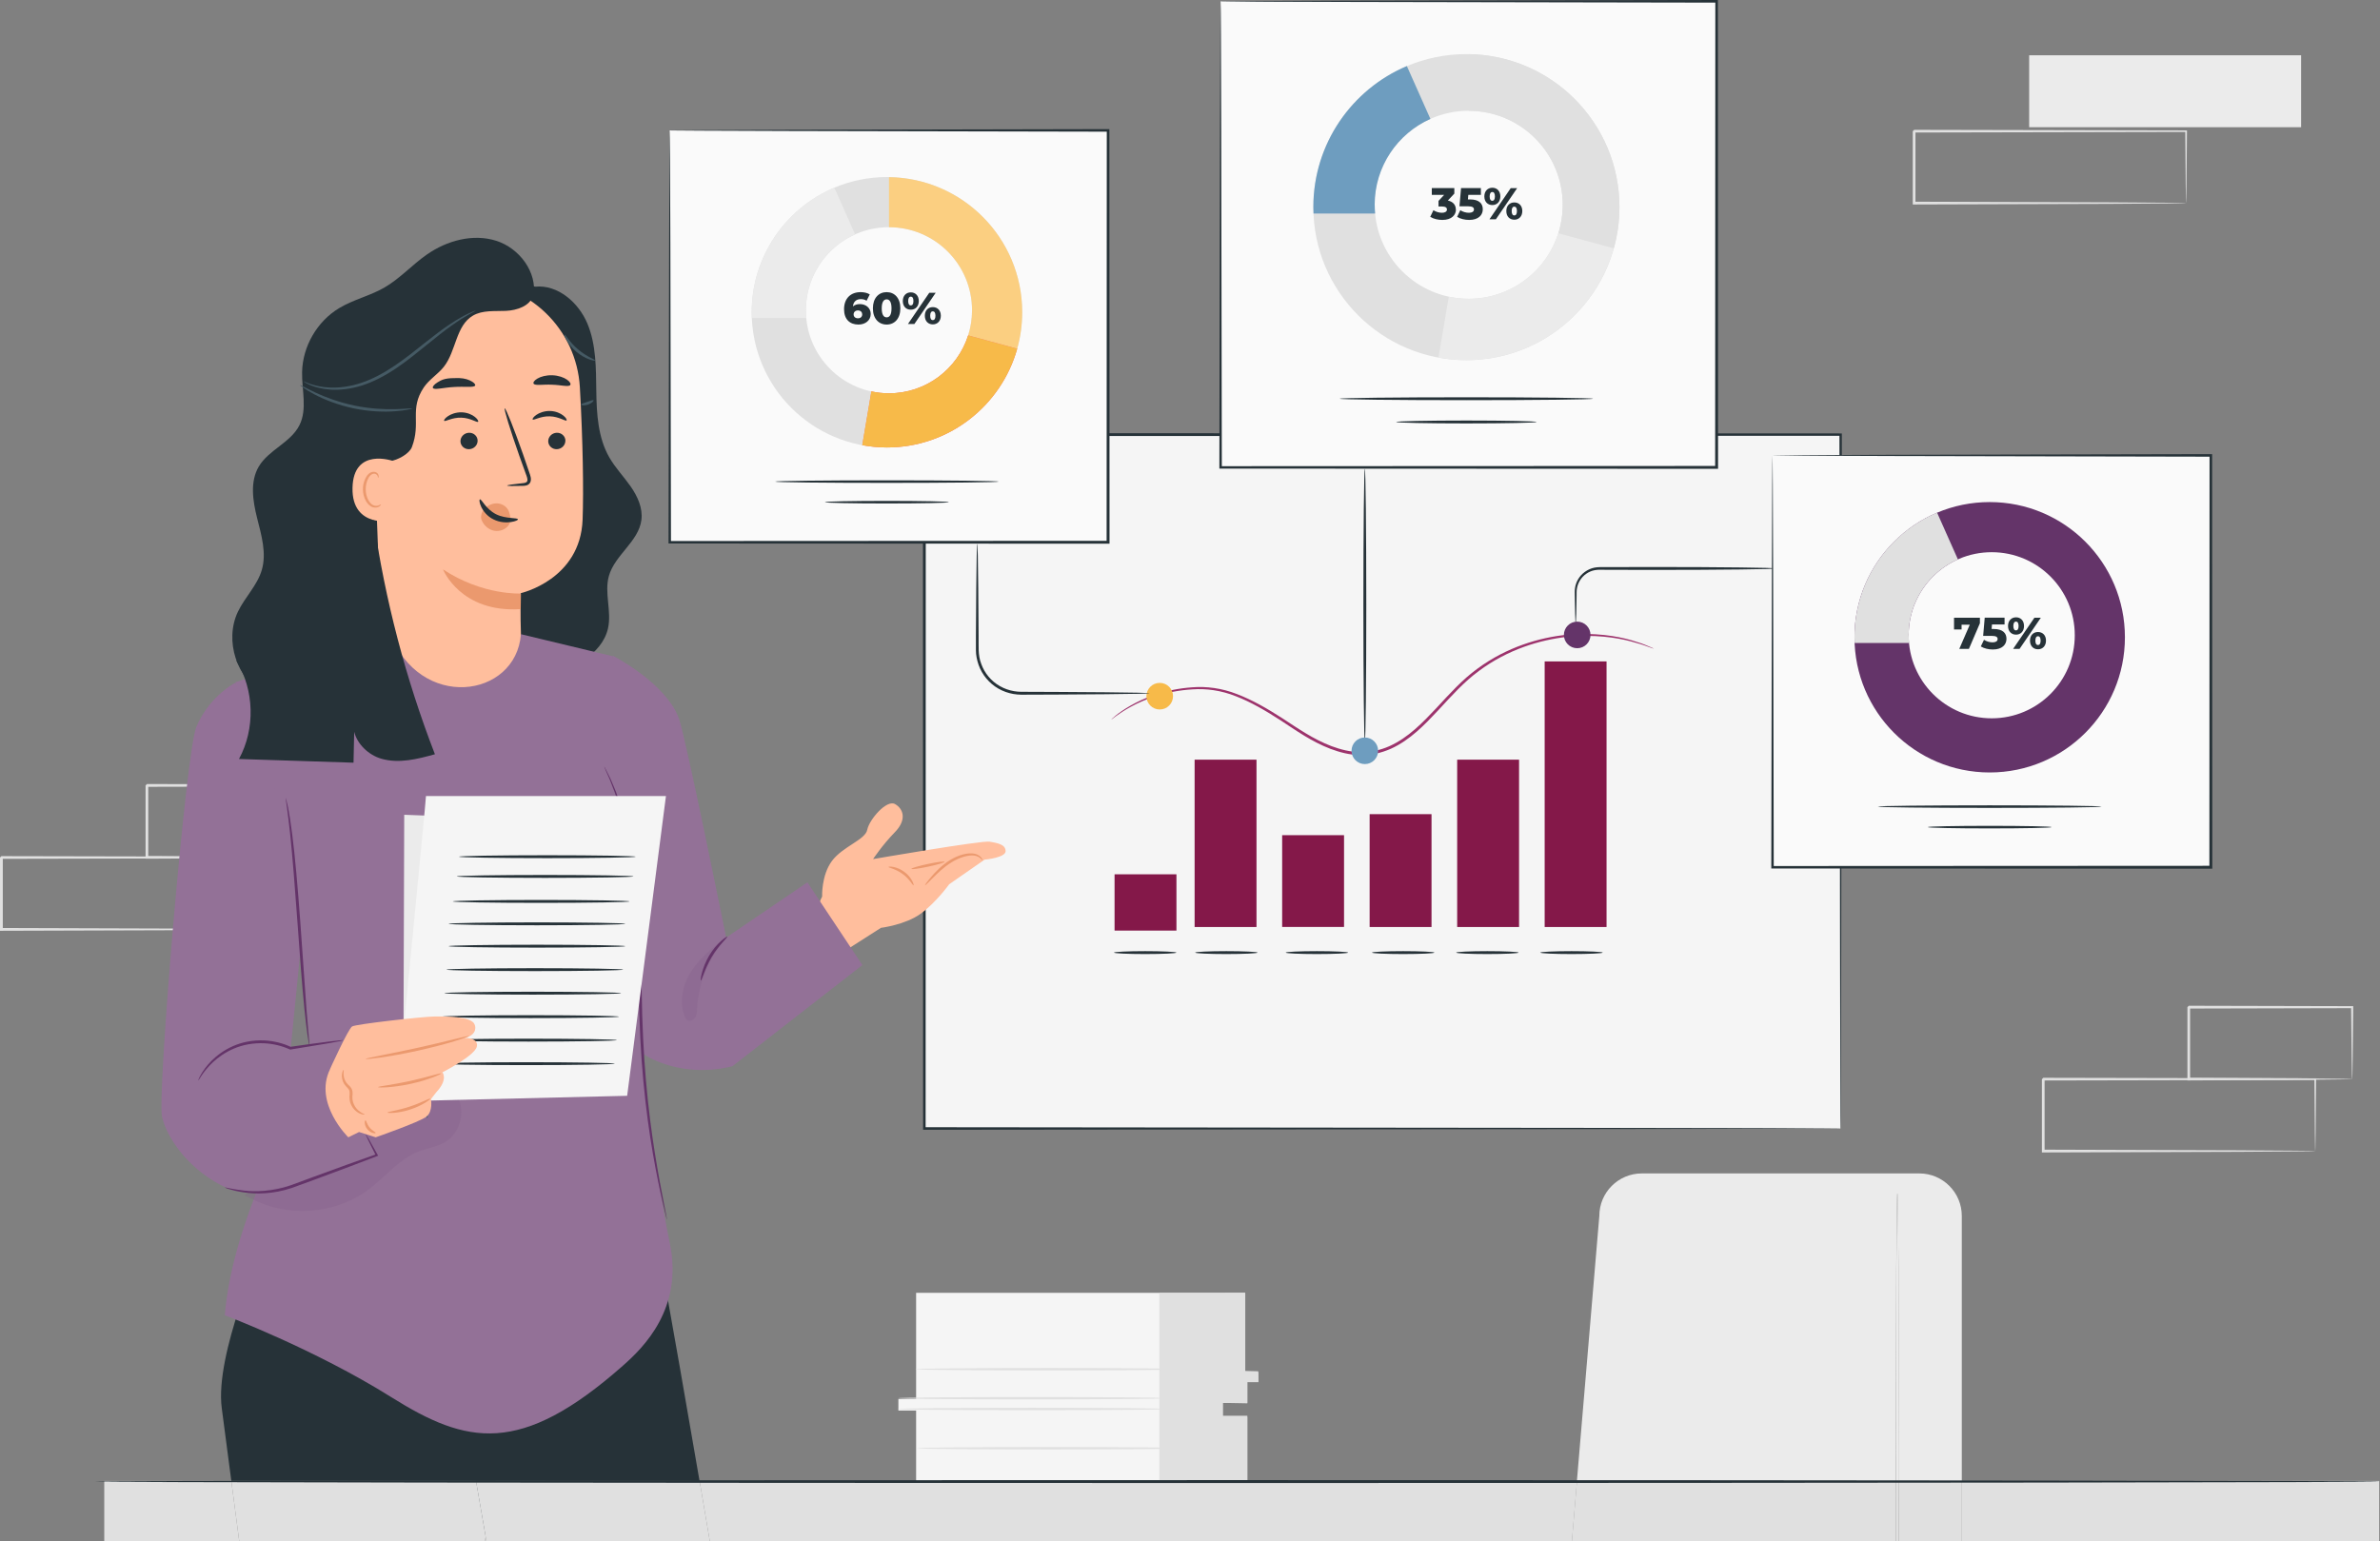<?xml version="1.0" encoding="UTF-8"?>
<svg id="Layer_2" data-name="Layer 2" xmlns="http://www.w3.org/2000/svg" viewBox="0 0 425.75 275.72">
  <rect x="0" y="0" width="425.75" height="275.72" fill="#808080" stroke="none"/>
  <defs>
    <style>
      .cls-1 {
        fill: #937197;
      }

      .cls-1, .cls-2, .cls-3, .cls-4, .cls-5, .cls-6, .cls-7, .cls-8, .cls-9, .cls-10, .cls-11, .cls-12, .cls-13, .cls-14, .cls-15, .cls-16, .cls-17, .cls-18 {
        stroke-width: 0px;
      }

      .cls-2 {
        fill: #fbcf81;
      }

      .cls-3 {
        fill: #263238;
      }

      .cls-4 {
        fill: #455a64;
      }

      .cls-5 {
        fill: #e0e0e0;
      }

      .cls-6 {
        fill: #eb996e;
      }

      .cls-7 {
        fill: #835d88;
      }

      .cls-8 {
        fill: #ffbe9d;
      }

      .cls-9 {
        fill: #f5f5f5;
      }

      .cls-19 {
        opacity: .3;
      }

      .cls-10 {
        fill: #ff725e;
      }

      .cls-11 {
        fill: #6e9dbf;
      }

      .cls-12 {
        fill: #ebebeb;
      }

      .cls-13 {
        fill: #e0e0e0;
      }

      .cls-14 {
        fill: #f7ba49;
      }

      .cls-15 {
        fill: #643469;
      }

      .cls-16 {
        fill: #fafafa;
      }

      .cls-17 {
        fill: #841849;
      }

      .cls-18 {
        fill: #9d336c;
      }
    </style>
  </defs>
  <g id="Background_Complete" data-name="Background Complete">
    <g>
      <path class="cls-9" d="M163.88,231.33v18.98h-3.17v2.06h3.17v12.7h59.24v-11.56h-4.39v-2.52h4.39v-3.78h1.95v-1.72h-2.32v-14.18h-58.88Z"/>
      <polygon class="cls-13" points="207.4 231.38 207.4 264.86 223.13 264.86 223.13 253.3 218.74 253.3 218.74 251 223.13 251.08 223.13 247.3 225.12 247.3 225.08 245.35 222.76 245.29 222.76 231.33 207.4 231.38"/>
      <path class="cls-13" d="M208.52,252.1c0,.12-10.72.21-23.94.21s-23.94-.09-23.94-.21,10.72-.21,23.94-.21,23.94.09,23.94.21Z"/>
      <path class="cls-13" d="M208.52,250.17c0,.12-10.72.21-23.94.21s-23.94-.09-23.94-.21,10.72-.21,23.94-.21,23.94.09,23.94.21Z"/>
      <path class="cls-13" d="M211.59,244.98c0,.12-10.72.21-23.94.21s-23.94-.09-23.94-.21,10.72-.21,23.94-.21,23.94.09,23.94.21Z"/>
      <path class="cls-13" d="M211.89,259.12c0,.12-10.72.21-23.94.21s-23.94-.09-23.94-.21,10.72-.21,23.94-.21,23.94.09,23.94.21Z"/>
    </g>
    <g>
      <rect class="cls-12" x="362.99" y="9.89" width="48.65" height="12.87"/>
      <path class="cls-13" d="M391.07,36.32s0-.08-.02-.23c0-.17,0-.39-.02-.66,0-.61-.02-1.45-.04-2.53-.02-2.22-.05-5.42-.08-9.44l.15.15c-11.11.02-28.78.06-48.65.1.11-.11-.25.25.24-.25h0v.82s0,.83,0,.83c0,.55,0,1.1,0,1.64,0,1.09,0,2.17,0,3.25,0,2.15,0,4.26,0,6.33l-.24-.24c13.85.04,25.98.08,34.67.11,4.33.03,7.81.05,10.23.07,1.18.01,2.11.02,2.77.03.3,0,.54.01.72.02.16,0,.25.01.26.02,0,0-.07.01-.23.02-.18,0-.41,0-.69.02-.65,0-1.56.02-2.71.03-2.41.02-5.87.04-10.18.07-8.74.03-20.92.07-34.84.11h-.24s0-.24,0-.24c0-2.07,0-4.18,0-6.33,0-1.07,0-2.16,0-3.25,0-.55,0-1.09,0-1.64v-.83s0-.41,0-.41v-.39h0v-.02h0c.5-.5.14-.14.25-.25,19.87.04,37.54.07,48.65.1h.15s0,.15,0,.15c-.04,4.07-.06,7.29-.08,9.53-.02,1.07-.03,1.9-.04,2.5,0,.26-.01.47-.02.63,0,.14,0,.21-.01.2Z"/>
    </g>
    <g>
      <path class="cls-13" d="M414.16,205.93s0-.08-.01-.23c0-.17,0-.39-.02-.66,0-.61-.02-1.45-.04-2.53-.02-2.22-.05-5.42-.08-9.44l.15.15c-11.11.02-28.78.06-48.65.1.11-.11-.25.25.24-.25h0v.41s0,.41,0,.41v.83c0,.55,0,1.1,0,1.64,0,1.09,0,2.17,0,3.25,0,2.15,0,4.26,0,6.33l-.24-.24c13.85.04,25.98.08,34.67.11,4.33.03,7.81.05,10.23.07,1.18.01,2.11.02,2.77.03.3,0,.54.01.72.02.16,0,.25.01.26.02,0,0-.07.01-.23.02-.18,0-.41,0-.69.02-.65,0-1.56.02-2.71.03-2.41.02-5.87.04-10.18.07-8.74.03-20.92.07-34.84.11h-.24s0-.24,0-.24c0-2.07,0-4.18,0-6.33,0-1.07,0-2.16,0-3.25,0-.55,0-1.09,0-1.64v-.83s0-.41,0-.41v-.39h0v-.02h0c.5-.5.14-.14.25-.25,19.87.04,37.54.07,48.65.1h.15s0,.15,0,.15c-.04,4.07-.06,7.29-.08,9.53-.02,1.07-.03,1.9-.04,2.5,0,.26-.01.47-.02.63,0,.14,0,.21-.02.2Z"/>
      <path class="cls-13" d="M420.76,193.06s-.01-.09-.02-.24c0-.18-.01-.41-.02-.68-.01-.63-.03-1.49-.04-2.58-.02-2.26-.06-5.44-.1-9.36l.18.18c-7.57.02-17.88.04-29.23.07-.22.22.3-.3.25-.25h0v.42s0,.42,0,.42v.84c0,.56,0,1.12,0,1.67,0,1.11,0,2.2,0,3.28,0,2.15,0,4.24,0,6.24l-.24-.24c8.44.05,15.7.08,20.91.11,2.57.03,4.63.05,6.09.07.68.01,1.23.02,1.64.03.38,0,.58.02.59.03,0,0-.17.02-.53.03-.4,0-.93.02-1.59.03-1.45.02-3.49.04-6.04.07-5.25.03-12.57.07-21.07.11h-.24s0-.24,0-.24c0-2,0-4.09,0-6.24,0-1.08,0-2.17,0-3.28,0-.55,0-1.11,0-1.67v-.84s0-.42,0-.42v-.4h0v-.02h0c-.05.05.47-.47.25-.25,11.35.03,21.66.05,29.23.07h.18s0,.18,0,.18c-.04,3.96-.07,7.19-.1,9.47-.02,1.07-.03,1.92-.04,2.54-.01.58-.03.87-.04.86Z"/>
    </g>
    <g>
      <path class="cls-13" d="M48.9,166.27s0-.08-.01-.23c0-.17,0-.39-.02-.66,0-.61-.02-1.45-.04-2.53-.02-2.22-.05-5.42-.08-9.44l.15.15c-11.11.02-28.78.06-48.65.1.11-.11-.25.25.24-.25H.5v.41s0,.41,0,.41v.83c0,.55,0,1.1,0,1.64,0,1.09,0,2.17,0,3.25,0,2.15,0,4.26,0,6.33l-.24-.24c13.85.04,25.98.08,34.67.11,4.33.03,7.81.05,10.23.07,1.18.01,2.11.02,2.77.03.3,0,.54.01.72.02.16,0,.25.01.26.02,0,0-.07.01-.23.02-.18,0-.41,0-.69.02-.65,0-1.56.02-2.71.03-2.41.02-5.87.04-10.18.07-8.74.03-20.92.07-34.84.11H0s0-.24,0-.24c0-2.07,0-4.18,0-6.33,0-1.07,0-2.16,0-3.25,0-.55,0-1.09,0-1.64v-.83s0-.41,0-.41v-.39h0v-.02h0c.5-.5.14-.14.25-.25,19.87.04,37.54.07,48.65.1h.15s0,.15,0,.15c-.04,4.07-.06,7.29-.08,9.53-.02,1.07-.03,1.9-.04,2.5,0,.26-.01.47-.02.63,0,.14,0,.21-.02.2Z"/>
      <path class="cls-13" d="M55.5,153.4s-.01-.09-.02-.25c0-.18-.01-.41-.02-.68-.01-.63-.03-1.49-.04-2.58-.02-2.26-.06-5.44-.1-9.36l.18.18c-7.57.02-17.88.04-29.23.07-.22.22.3-.3.25-.25h0v.42s0,.42,0,.42v.84c0,.56,0,1.12,0,1.67,0,1.11,0,2.2,0,3.28,0,2.15,0,4.24,0,6.24l-.24-.24c8.44.05,15.7.08,20.91.11,2.57.03,4.63.05,6.09.07.68.01,1.23.02,1.64.03.38,0,.58.02.59.03,0,0-.17.02-.53.03-.4,0-.93.02-1.59.03-1.45.02-3.49.04-6.04.07-5.25.03-12.57.07-21.07.11h-.24s0-.24,0-.24c0-2,0-4.09,0-6.24,0-1.08,0-2.17,0-3.28,0-.55,0-1.11,0-1.67v-.84s0-.42,0-.42v-.4h0v-.02h0c-.05.05.47-.47.25-.25,11.35.03,21.66.05,29.23.07h.18s0,.18,0,.18c-.04,3.96-.07,7.19-.1,9.47-.02,1.07-.03,1.92-.04,2.54-.01.58-.03.87-.04.86Z"/>
    </g>
  </g>
  <g id="Chart_" data-name="Chart
">
    <g>
      <g>
        <rect class="cls-9" x="165.34" y="77.76" width="163.91" height="124.15"/>
        <path class="cls-3" d="M329.25,201.91s-.02-.78-.02-2.28c0-1.5-.01-3.71-.02-6.6-.01-5.79-.03-14.27-.05-25.1-.03-21.64-.06-52.65-.11-90.17l.21.21c-46.36.01-102.92.03-163.9.05h-.01l.26-.26c0,44.66-.02,86.95-.03,124.15l-.23-.23c48.56.05,89.51.09,118.33.12,14.42.03,25.8.05,33.59.06,3.89.01,6.88.02,8.91.03,1.01,0,1.77.01,2.3.01.52,0,.79.01.79.01,0,0-.25,0-.76.01-.52,0-1.28,0-2.27.01-2.02,0-4.99.02-8.86.03-7.78.01-19.14.04-33.54.06-28.85.03-69.86.07-118.48.12h-.23s0-.23,0-.23c0-37.2-.02-79.49-.03-124.15v-.26s.26,0,.26,0h.01c60.98.02,117.54.03,163.9.05h.21v.21c-.05,37.58-.08,68.63-.11,90.31-.02,10.81-.04,19.28-.05,25.05-.01,2.87-.02,5.07-.02,6.56,0,1.48-.02,2.23-.02,2.23Z"/>
      </g>
      <g>
        <rect class="cls-17" x="213.7" y="135.92" width="11.07" height="29.94"/>
        <rect class="cls-17" x="260.67" y="135.92" width="11.07" height="29.94"/>
        <rect class="cls-17" x="276.32" y="118.34" width="11.07" height="47.52"/>
        <rect class="cls-17" x="199.38" y="156.43" width="11.07" height="10.07"/>
        <rect class="cls-17" x="229.36" y="149.43" width="11.07" height="16.42"/>
        <rect class="cls-17" x="245.01" y="145.67" width="11.07" height="20.19"/>
      </g>
      <path class="cls-3" d="M244.15,83.88c.14,0,.26,10.93.26,24.41s-.12,24.41-.26,24.41-.26-10.93-.26-24.41.12-24.41.26-24.41Z"/>
      <path class="cls-3" d="M317.7,101.71s-.61.07-1.73.1c-1.2.02-2.79.05-4.71.08-3.98.05-9.47.08-15.53.08-3.03,0-5.91-.01-8.55-.02-.66,0-1.3-.05-1.87.06-.58.1-1.11.34-1.57.66-.91.64-1.46,1.61-1.63,2.54-.1.46-.07.93-.08,1.38,0,.44-.01.87-.02,1.26-.02.77-.03,1.44-.04,2.03-.03,1.11-.07,1.73-.1,1.73s-.07-.61-.1-1.73c-.01-.58-.03-1.26-.04-2.03,0-.4-.01-.82-.02-1.26,0-.44-.04-.93.05-1.45.16-1.02.75-2.1,1.75-2.82.5-.36,1.09-.64,1.73-.76.66-.13,1.31-.08,1.96-.09,2.64,0,5.52-.01,8.55-.02,6.07,0,11.56.03,15.53.08,1.92.03,3.51.06,4.71.08,1.11.03,1.73.07,1.73.1Z"/>
      <path class="cls-18" d="M295.82,116.05s-.1-.02-.27-.08c-.2-.07-.46-.16-.77-.27-.34-.12-.75-.29-1.26-.44-.51-.15-1.09-.31-1.75-.5-2.63-.7-6.6-1.29-11.46-.81-4.82.54-10.58,2.24-15.76,6.1-2.6,1.9-4.87,4.43-7.26,7.02-2.4,2.55-4.99,5.31-8.49,6.9-1.74.77-3.63,1.19-5.49,1.14-1.86-.04-3.65-.5-5.32-1.13-3.34-1.28-6.16-3.29-8.85-5.06-2.71-1.76-5.37-3.31-8.04-4.34-2.66-1.07-5.34-1.41-7.77-1.24-4.87.29-8.64,1.8-11.02,3.1-1.2.65-2.07,1.25-2.66,1.68-.27.2-.48.36-.65.49-.15.11-.23.16-.23.15,0,0,1.06-1.13,3.45-2.5,2.37-1.36,6.15-2.95,11.1-3.29,2.46-.19,5.23.14,7.94,1.21,2.72,1.03,5.42,2.58,8.15,4.34,2.72,1.77,5.5,3.74,8.78,4.98,1.63.61,3.36,1.04,5.15,1.08,1.78.04,3.59-.35,5.26-1.1,3.37-1.53,5.93-4.23,8.33-6.77,2.39-2.58,4.69-5.14,7.35-7.06,5.28-3.9,11.13-5.58,16-6.08,4.92-.44,8.92.22,11.55.98.65.2,1.23.39,1.74.55.5.17.91.36,1.24.49.31.13.56.24.76.32.17.07.25.12.25.13Z"/>
      <circle class="cls-11" cx="244.15" cy="134.33" r="2.38"/>
      <circle class="cls-15" cx="282.14" cy="113.6" r="2.38"/>
      <path class="cls-3" d="M210.45,170.44c0,.14-2.5.26-5.59.26s-5.59-.12-5.59-.26,2.5-.26,5.59-.26,5.59.12,5.59.26Z"/>
      <path class="cls-3" d="M224.97,170.44c0,.14-2.5.26-5.59.26s-5.59-.12-5.59-.26,2.5-.26,5.59-.26,5.59.12,5.59.26Z"/>
      <path class="cls-3" d="M241.17,170.44c0,.14-2.5.26-5.59.26s-5.59-.12-5.59-.26,2.5-.26,5.59-.26,5.59.12,5.59.26Z"/>
      <path class="cls-3" d="M256.6,170.44c0,.14-2.5.26-5.59.26s-5.59-.12-5.59-.26,2.5-.26,5.59-.26,5.59.12,5.59.26Z"/>
      <path class="cls-3" d="M271.66,170.44c0,.14-2.5.26-5.59.26s-5.59-.12-5.59-.26,2.5-.26,5.59-.26,5.59.12,5.59.26Z"/>
      <path class="cls-3" d="M286.71,170.44c0,.14-2.5.26-5.59.26s-5.59-.12-5.59-.26,2.5-.26,5.59-.26,5.59.12,5.59.26Z"/>
      <circle class="cls-14" cx="207.46" cy="124.56" r="2.38"/>
    </g>
    <path class="cls-3" d="M205.67,124.03s-.19.04-.55.05c-.42.01-.94.03-1.58.05-1.45.02-3.41.05-5.81.08-2.48.02-5.39.03-8.62.06-1.62,0-3.33.01-5.09.02-.87,0-1.79.05-2.73-.12-.93-.16-1.84-.48-2.68-.96-1.69-.96-2.94-2.52-3.55-4.24-.3-.86-.48-1.75-.48-2.63,0-.85,0-1.68,0-2.49.02-3.23.04-6.14.06-8.62.03-2.4.06-4.36.08-5.81.02-.64.04-1.16.05-1.58.02-.36.03-.55.05-.55s.04.19.05.55c.01.42.03.94.05,1.58.02,1.45.05,3.41.08,5.81.02,2.48.03,5.39.06,8.62.04,1.63-.16,3.35.48,4.95.57,1.61,1.75,3.07,3.33,3.96.78.45,1.64.75,2.51.9.86.16,1.75.11,2.64.12,1.76,0,3.46.01,5.09.02,3.23.02,6.14.04,8.62.06,2.4.03,4.36.06,5.81.08.64.02,1.16.04,1.58.05.36.02.55.03.55.05Z"/>
    <g>
      <g>
        <polygon class="cls-16" points="317.07 81.48 317.07 155.16 325.99 155.16 338.26 155.16 395.48 155.16 395.48 81.48 317.07 81.48"/>
        <path class="cls-3" d="M317.07,81.48s.11,0,.35-.01c.25,0,.61,0,1.07-.01.96,0,2.36-.02,4.19-.03,3.69-.01,9.08-.03,15.93-.06,13.77-.03,33.39-.07,56.88-.12h.23s0,.23,0,.23c0,21.55.02,46.8.03,73.68h0v.27h-.26c-28.81-.01-55.74-.03-78.41-.04h-.22s0-.22,0-.22c.05-22.17.09-40.61.11-53.52.02-6.42.04-11.47.06-14.92.01-1.7.02-3.01.03-3.91,0-.88.02-1.33.02-1.33,0,0,.02.48.02,1.37,0,.91.01,2.23.03,3.96.01,3.47.03,8.53.06,14.97.03,12.88.07,31.28.11,53.38l-.22-.22c22.67-.01,49.6-.02,78.41-.04l-.26.26h0c.01-26.89.02-52.14.03-73.69l.23.23c-23.42-.05-43-.09-56.73-.12-6.87-.03-12.27-.05-15.98-.06-1.84-.01-3.26-.02-4.23-.03-.47,0-.83,0-1.09-.01-.25,0-.38-.01-.38-.01Z"/>
      </g>
      <path class="cls-15" d="M355.93,89.83c-13.36,0-24.19,10.83-24.19,24.19s10.83,24.19,24.19,24.19,24.19-10.83,24.19-24.19-10.83-24.19-24.19-24.19ZM356.29,128.52c-8.21,0-14.86-6.65-14.86-14.86s6.65-14.86,14.86-14.86,14.86,6.65,14.86,14.86-6.65,14.86-14.86,14.86Z"/>
      <path class="cls-13" d="M341.43,113.65c0-6.05,3.62-11.26,8.81-13.57l-3.72-8.36c-8.69,3.67-14.78,12.27-14.78,22.3,0,.34.01.68.03,1.02h9.74c-.04-.45-.07-.91-.07-1.38Z"/>
      <g>
        <path class="cls-3" d="M375.95,144.32c0,.13-8.96.23-20.02.23s-20.02-.1-20.02-.23,8.96-.23,20.02-.23,20.02.1,20.02.23Z"/>
        <path class="cls-3" d="M367.03,147.99c0,.13-4.97.23-11.1.23s-11.1-.1-11.1-.23,4.97-.23,11.1-.23,11.1.1,11.1.23Z"/>
      </g>
      <g>
        <path class="cls-3" d="M354.18,110.52v.99l-1.97,4.59h-1.72l1.88-4.33h-1.47v.86h-1.35v-2.11h4.62Z"/>
        <path class="cls-3" d="M358.93,114.31c0,1-.75,1.9-2.43,1.9-.77,0-1.59-.19-2.16-.55l.57-1.19c.45.3,1.01.46,1.55.46s.89-.21.89-.59c0-.34-.23-.57-1.08-.57h-1.51l.28-3.26h3.55v1.22h-2.25l-.07.81h.37c1.65,0,2.29.76,2.29,1.75Z"/>
        <path class="cls-3" d="M359.21,112c0-.96.61-1.55,1.43-1.55s1.43.58,1.43,1.55-.61,1.55-1.43,1.55-1.43-.57-1.43-1.55ZM363.93,110.52h1.15l-3.81,5.58h-1.15l3.81-5.58ZM361.1,112c0-.57-.2-.79-.47-.79-.25,0-.47.22-.47.79s.21.79.47.79c.27,0,.47-.22.47-.79ZM363.14,114.62c0-.96.6-1.54,1.43-1.54s1.43.58,1.43,1.54-.61,1.55-1.43,1.55-1.43-.57-1.43-1.55ZM365.04,114.62c0-.57-.21-.79-.47-.79s-.47.22-.47.79.21.79.47.79.47-.22.47-.79Z"/>
      </g>
    </g>
    <g>
      <g>
        <g>
          <polygon class="cls-16" points="218.35 .23 218.35 83.61 228.43 83.61 242.33 83.61 307.08 83.61 307.08 .23 218.35 .23"/>
          <path class="cls-3" d="M218.35.23s.13,0,.4-.01c.28,0,.68,0,1.21-.01,1.09,0,2.67-.01,4.74-.03,4.18-.01,10.28-.03,18.03-.06,15.58-.03,37.78-.07,64.35-.12h.23s0,.23,0,.23c0,24.38.02,52.96.03,83.38h0v.27h-.26c-32.6-.01-63.08-.03-88.73-.04h-.22s0-.22,0-.22c.05-25.08.09-45.95.11-60.56.02-7.27.04-12.98.06-16.89.01-1.93.02-3.42.03-4.43,0-1,.02-1.5.02-1.5,0,0,.02.54.02,1.55,0,1.03.01,2.52.03,4.48.01,3.92.03,9.65.06,16.94.03,14.58.07,35.39.11,60.42l-.22-.22c25.65-.01,56.13-.02,88.73-.04l-.26.26h0c.01-30.43.02-59.01.03-83.39l.23.23c-26.51-.05-48.67-.09-64.21-.12-7.77-.03-13.89-.05-18.08-.06-2.08-.01-3.69-.02-4.78-.03-.53,0-.94,0-1.23-.01-.28,0-.43-.01-.43-.01Z"/>
        </g>
        <g>
          <g>
            <path class="cls-13" d="M262.32,9.68c-15.12,0-27.38,12.26-27.38,27.38s12.26,27.38,27.38,27.38,27.38-12.26,27.38-27.38-12.26-27.38-27.38-27.38ZM262.73,53.46c-9.29,0-16.82-7.53-16.82-16.82s7.53-16.82,16.82-16.82,16.82,7.53,16.82,16.82-7.53,16.82-16.82,16.82Z"/>
            <g>
              <path class="cls-13" d="M262.74,9.69c0,2.91,0,6.84,0,10.14,9.29,0,16.81,7.53,16.81,16.82,0,1.78-.28,3.49-.79,5.1l9.92,2.69c.66-2.35,1.01-4.82,1.01-7.38,0-14.98-12.03-27.14-26.96-27.37Z"/>
              <path class="cls-11" d="M245.91,36.64c0-6.85,4.1-12.74,9.97-15.36l-4.21-9.46c-9.83,4.15-16.73,13.89-16.73,25.23,0,.39.01.77.03,1.15h11.02c-.05-.51-.07-1.04-.07-1.56Z"/>
              <path class="cls-12" d="M262.73,53.46c-1.22,0-2.41-.13-3.56-.38-.42,2.44-1.22,7.17-1.85,10.89,1.62.3,3.29.46,4.99.46,12.56,0,23.14-8.46,26.36-20l-9.92-2.69c-2.16,6.79-8.52,11.72-16.03,11.72Z"/>
            </g>
          </g>
          <g>
            <path class="cls-3" d="M284.97,71.34c0,.14-10.14.26-22.65.26s-22.66-.12-22.66-.26,10.14-.26,22.66-.26,22.65.12,22.65.26Z"/>
            <path class="cls-3" d="M274.88,75.5c0,.14-5.63.26-12.56.26s-12.57-.12-12.57-.26,5.62-.26,12.57-.26,12.56.12,12.56.26Z"/>
          </g>
        </g>
      </g>
      <g>
        <path class="cls-3" d="M260.45,37.49c0,.95-.75,1.86-2.43,1.86-.77,0-1.59-.19-2.17-.55l.57-1.19c.45.3,1.02.46,1.54.46s.88-.21.88-.58c0-.33-.25-.54-.85-.54h-.66v-1l1-1.08h-2.2v-1.22h4.03v.99l-1.16,1.24c.94.2,1.43.8,1.43,1.6Z"/>
        <path class="cls-3" d="M265.25,37.45c0,1-.75,1.9-2.43,1.9-.77,0-1.59-.19-2.16-.55l.57-1.19c.45.3,1.01.46,1.55.46s.89-.21.89-.59c0-.34-.23-.57-1.08-.57h-1.51l.28-3.26h3.55v1.22h-2.25l-.07.81h.37c1.65,0,2.29.76,2.29,1.75Z"/>
        <path class="cls-3" d="M265.53,35.14c0-.96.61-1.55,1.43-1.55s1.43.58,1.43,1.55-.61,1.55-1.43,1.55-1.43-.57-1.43-1.55ZM270.25,33.66h1.15l-3.81,5.58h-1.15l3.81-5.58ZM267.42,35.14c0-.57-.2-.79-.47-.79-.25,0-.47.22-.47.79s.21.79.47.79c.27,0,.47-.22.47-.79ZM269.46,37.76c0-.96.6-1.54,1.43-1.54s1.43.58,1.43,1.54-.61,1.55-1.43,1.55-1.43-.57-1.43-1.55ZM271.36,37.76c0-.57-.21-.79-.47-.79s-.47.22-.47.79.21.79.47.79.47-.22.47-.79Z"/>
      </g>
    </g>
    <g>
      <g>
        <g>
          <polygon class="cls-16" points="119.8 23.33 119.8 97.02 128.72 97.02 140.99 97.02 198.21 97.02 198.21 23.33 119.8 23.33"/>
          <path class="cls-3" d="M119.8,23.33s.11,0,.35-.01c.25,0,.61,0,1.07-.01.96,0,2.36-.02,4.19-.03,3.69-.01,9.08-.03,15.93-.06,13.77-.03,33.39-.07,56.88-.12h.23s0,.23,0,.23c0,21.55.02,46.8.03,73.68h0v.27h-.26c-28.81-.01-55.74-.03-78.41-.04h-.22s0-.22,0-.22c.05-22.17.09-40.61.11-53.52.02-6.42.04-11.47.06-14.92.01-1.7.02-3.01.03-3.91,0-.88.02-1.33.02-1.33,0,0,.02.48.02,1.37,0,.91.01,2.23.03,3.96.01,3.47.03,8.53.06,14.97.03,12.88.07,31.28.11,53.38l-.22-.22c22.67-.01,49.6-.02,78.41-.04l-.26.26h0c.01-26.89.02-52.14.03-73.69l.23.23c-23.42-.05-43-.09-56.73-.12-6.87-.03-12.27-.05-15.98-.06-1.84-.01-3.26-.02-4.23-.03-.47,0-.83,0-1.09-.01-.25,0-.38-.01-.38-.01Z"/>
        </g>
        <path class="cls-13" d="M158.66,31.68c-13.36,0-24.19,10.83-24.19,24.19s10.83,24.19,24.19,24.19,24.19-10.83,24.19-24.19-10.83-24.19-24.19-24.19ZM159.02,70.37c-8.21,0-14.86-6.65-14.86-14.86s6.65-14.86,14.86-14.86,14.86,6.65,14.86,14.86-6.65,14.86-14.86,14.86Z"/>
        <path class="cls-2" d="M159.03,31.69c0,2.57,0,6.05,0,8.96,8.21,0,14.86,6.65,14.86,14.86,0,1.57-.25,3.08-.7,4.51l8.77,2.38c.58-2.07.9-4.26.9-6.52,0-13.24-10.63-23.99-23.82-24.18Z"/>
        <path class="cls-12" d="M144.16,55.51c0-6.05,3.62-11.26,8.81-13.57l-3.72-8.36c-8.69,3.67-14.78,12.27-14.78,22.3,0,.34.01.68.03,1.02h9.74c-.04-.45-.07-.91-.07-1.38Z"/>
        <path class="cls-10" d="M159.02,70.37c-1.08,0-2.13-.12-3.14-.34-.37,2.16-1.08,6.33-1.63,9.62,1.43.26,2.91.41,4.41.41,11.1,0,20.45-7.48,23.3-17.67l-8.77-2.38c-1.91,6-7.53,10.36-14.16,10.36Z"/>
        <path class="cls-14" d="M159.02,70.37c-1.08,0-2.13-.12-3.14-.34-.37,2.16-1.08,6.33-1.63,9.62,1.43.26,2.91.41,4.41.41,11.1,0,20.45-7.48,23.3-17.67l-8.77-2.38c-1.91,6-7.53,10.36-14.16,10.36Z"/>
        <g>
          <path class="cls-3" d="M178.68,86.17c0,.13-8.96.23-20.02.23s-20.02-.1-20.02-.23,8.96-.23,20.02-.23,20.02.1,20.02.23Z"/>
          <path class="cls-3" d="M169.76,89.85c0,.13-4.97.23-11.1.23s-11.1-.1-11.1-.23,4.97-.23,11.1-.23,11.1.1,11.1.23Z"/>
        </g>
      </g>
      <g>
        <path class="cls-3" d="M155.76,56.17c0,1.16-.97,1.9-2.19,1.9-1.56,0-2.58-.94-2.58-2.75,0-1.94,1.2-3.05,2.96-3.05.63,0,1.24.14,1.64.41l-.57,1.13c-.32-.22-.67-.29-1.03-.29-.8,0-1.33.45-1.41,1.3.31-.27.73-.41,1.26-.41,1.05,0,1.92.69,1.92,1.76ZM154.23,56.24c0-.43-.31-.7-.76-.7s-.77.29-.77.71.3.7.78.7c.45,0,.76-.27.76-.71Z"/>
        <path class="cls-3" d="M156.15,55.17c0-1.84,1.04-2.9,2.46-2.9s2.45,1.06,2.45,2.9-1.04,2.9-2.45,2.9-2.46-1.06-2.46-2.9ZM159.48,55.17c0-1.17-.37-1.61-.87-1.61s-.88.44-.88,1.61.37,1.61.88,1.61.87-.44.87-1.61Z"/>
        <path class="cls-3" d="M161.5,53.86c0-.96.61-1.55,1.43-1.55s1.43.58,1.43,1.55-.61,1.55-1.43,1.55-1.43-.57-1.43-1.55ZM166.23,52.39h1.15l-3.81,5.58h-1.15l3.81-5.58ZM163.4,53.86c0-.57-.2-.79-.47-.79-.25,0-.47.22-.47.79s.21.79.47.79c.27,0,.47-.22.47-.79ZM165.44,56.49c0-.96.6-1.54,1.43-1.54s1.43.58,1.43,1.54-.61,1.55-1.43,1.55-1.43-.57-1.43-1.55ZM167.34,56.49c0-.57-.21-.79-.47-.79s-.47.22-.47.79.21.79.47.79.47-.22.47-.79Z"/>
      </g>
    </g>
  </g>
  <g id="Character">
    <path class="cls-3" d="M86.88,274.96l14.72-84.9-40.74-.57s-6.11,6.54-9.11,12.81c-3,6.27-4.92,21.23-4.92,21.23,0,0-8.44,18.8-7.16,28.42.28,2.1.91,6.86,1.71,13.02h43.77l1.73,9.99Z"/>
    <polygon class="cls-13" points="86.78 275.72 87.01 275.72 86.88 274.96 86.8 275.41 86.78 275.72"/>
    <path class="cls-13" d="M18.65,264.97v10.75h24.14c-.5-3.85-.98-7.5-1.41-10.75h-22.73Z"/>
    <path class="cls-13" d="M86.8,275.41l.08-.45-1.73-9.99h-43.77c.43,3.25.9,6.9,1.41,10.75h44v-.31Z"/>
    <path class="cls-12" d="M339.14,260.53c.03-12.99.06-24.75.08-33.33.04-4.22.07-7.66.09-10.1.02-1.15.04-2.07.05-2.75.02-.63.04-.96.06-.96s.04.33.06.96c.01.68.03,1.59.05,2.75.02,2.44.05,5.88.09,10.1.02,8.58.05,20.34.08,33.33,0,1.5,0,2.97,0,4.43h11.24v-47.41c0-4.19-3.4-7.6-7.6-7.6h-49.64c-4.19,0-7.6,3.4-7.6,7.6l-4.01,47.41h57.04c0-1.46,0-2.94,0-4.43Z"/>
    <path class="cls-12" d="M339.63,227.2c-.04-4.22-.07-7.66-.09-10.1-.02-1.15-.04-2.07-.05-2.75-.02-.63-.04-.96-.06-.96s-.04.33-.06.96c-.01.68-.03,1.59-.05,2.75-.02,2.44-.05,5.88-.09,10.1-.02,8.58-.05,20.34-.08,33.33,0,1.5,0,2.97,0,4.43h.57c0-1.46,0-2.94,0-4.43-.03-12.99-.06-24.75-.08-33.33Z"/>
    <path class="cls-5" d="M125.15,264.97c.63,3.68,1.24,7.29,1.82,10.75h154.23l.91-10.75H125.15Z"/>
    <rect class="cls-5" x="350.94" y="264.97" width="74.67" height="10.75"/>
    <path class="cls-5" d="M339.71,264.97c0,3.73,0,7.32-.01,10.75h11.25v-10.75h-11.24Z"/>
    <path class="cls-5" d="M282.1,264.97l-.91,10.75h57.96c0-3.43,0-7.02-.01-10.75h-57.04Z"/>
    <path class="cls-5" d="M339.14,264.97c0,3.73,0,7.32.01,10.75h.54c0-3.43,0-7.02.01-10.75h-.57Z"/>
    <path class="cls-3" d="M115.11,208.13l-3.02-17.1-15.59-.55-14.85,54.35,3.49,20.14h40c-4.56-26.69-10.04-56.84-10.04-56.84Z"/>
    <path class="cls-5" d="M85.14,264.97l1.87,10.75h39.96c-.58-3.46-1.19-7.07-1.82-10.75h-40Z"/>
    <g>
      <path class="cls-3" d="M95.43,52.99c.74-4.29-2.54-8.61-6.69-9.92-4.15-1.3-8.79-.03-12.36,2.46-2.66,1.85-4.86,4.34-7.67,5.95-2.56,1.46-5.51,2.13-8.04,3.65-3.95,2.37-6.54,6.85-6.63,11.46-.06,3.2.96,6.61-.47,9.48-1.56,3.12-5.49,4.4-7.27,7.39-1.61,2.71-1.08,6.15-.31,9.22.77,3.06,1.73,6.28.84,9.31-.81,2.76-3.03,4.87-4.27,7.46-2.46,5.16-.22,12.06,4.81,14.78l26.41-10.72,21.67-60.52Z"/>
      <path class="cls-3" d="M95.74,51.29c4.07-.39,7.76,2.84,9.34,6.61,1.58,3.77,1.53,7.99,1.59,12.07.06,4.09.3,8.35,2.34,11.89,1.07,1.86,2.58,3.42,3.81,5.18,1.23,1.76,2.19,3.86,1.92,5.99-.5,3.87-4.74,6.25-5.81,10-.87,3.04.53,6.34-.17,9.42-.54,2.37-2.28,4.33-4.34,5.64-2.05,1.3-4.41,2.03-6.75,2.7l-13.25-10.26,3.22-60.09,8.11.84Z"/>
      <path class="cls-8" d="M66.64,71.71l1.58,42.63c.27,7.25,6.55,12.8,13.78,12.17h0c6.74-.58,11.45-6.28,11.19-13.04-.12-3.21-.05-7.01-.04-7.34,0,0,10.68-2.4,11.07-13.17.19-5.2.06-13.95-.49-23.67-.6-10.44-9.12-18.67-19.58-18.91l-1.04-.02c-11.22.39-17.16,10.14-16.46,21.35Z"/>
      <path class="cls-6" d="M93.19,106.19s-6.82.39-13.95-4.32c0,0,3.14,7.83,13.91,7.11l.04-2.79Z"/>
      <g>
        <path class="cls-3" d="M101.14,78.85c0,.81-.67,1.49-1.52,1.52-.85.03-1.54-.61-1.55-1.42,0-.81.67-1.49,1.52-1.52.85-.03,1.55.61,1.56,1.43Z"/>
        <path class="cls-3" d="M101.35,75.22c-.2.2-1.34-.69-3-.73-1.65-.06-2.89.77-3.06.56-.09-.09.12-.45.65-.82.53-.37,1.43-.72,2.46-.7,1.03.03,1.89.43,2.38.83.5.4.66.77.57.86Z"/>
      </g>
      <g>
        <path class="cls-3" d="M85.44,78.85c0,.81-.67,1.49-1.52,1.52-.85.03-1.54-.61-1.55-1.42,0-.81.67-1.49,1.52-1.52.85-.03,1.55.61,1.55,1.43Z"/>
        <path class="cls-3" d="M85.52,75.46c-.2.2-1.34-.69-3-.73-1.65-.06-2.89.76-3.06.56-.09-.09.11-.45.66-.82.53-.37,1.43-.72,2.46-.7,1.03.03,1.89.43,2.38.83.5.4.66.77.57.86Z"/>
      </g>
      <path class="cls-3" d="M90.72,86.88c0-.09,1.03-.25,2.7-.42.42-.03.83-.11.9-.4.11-.3-.06-.76-.25-1.26-.37-1.03-.76-2.11-1.17-3.25-1.63-4.62-2.8-8.42-2.61-8.49.19-.06,1.66,3.63,3.29,8.26.39,1.14.77,2.23,1.12,3.27.15.48.41,1.04.18,1.66-.12.31-.44.54-.71.6-.27.08-.51.08-.72.08-1.68.05-2.72.03-2.73-.06Z"/>
      <path class="cls-3" d="M85.01,68.96c-.19.44-1.83.15-3.78.28-1.96.1-3.55.59-3.79.17-.11-.2.19-.61.84-1.01.6-.35,1.16-.75,3-.75,1.17-.07,2.07.09,2.76.41.7.32,1.04.69.96.9Z"/>
      <path class="cls-3" d="M102.01,68.9c-.34.37-1.68-.03-3.28-.07-1.6-.08-2.97.22-3.27-.18-.13-.19.08-.57.68-.92.59-.35,1.57-.63,2.67-.59,1.1.04,2.05.39,2.61.78.56.39.74.78.59.96Z"/>
      <path class="cls-6" d="M91.23,92.18c-.08-.33-.17-.66-.34-.96-.37-.67-1.12-1.1-1.89-1.15-.77-.05-1.54.25-2.12.75-.55.5-.82,1.07-.83,1.77,0,.18.06.36.13.52.4.92,1.23,1.66,2.22,1.85.98.19,2.08-.22,2.63-1.05.16-.24.28-.52.31-.81.03-.31-.03-.62-.11-.92Z"/>
      <path class="cls-3" d="M68.32,86.09c-.07-.02-.14.04-.13.11,0,.07.1.11.16.07.06-.04.05-.14,0-.17-.03-.02-.07-.02-.09,0"/>
      <path class="cls-3" d="M68.48,85.63c-.07-.02-.14.04-.13.11,0,.07.1.11.16.07.06-.04.05-.14,0-.17-.03-.02-.07-.02-.09,0"/>
      <path class="cls-3" d="M92.66,92.91c.02.13-.42.37-1.22.49-.78.12-1.97.12-3.14-.46-1.18-.56-1.9-1.57-2.23-2.29-.34-.74-.35-1.25-.23-1.3.29-.15,1.02,1.72,2.91,2.66.93.47,1.93.58,2.66.66.73.07,1.22.09,1.24.25Z"/>
      <path class="cls-3" d="M62.6,81.05c-2.47-8.69-1.21-18.63,4.34-25.76,5.55-7.13,15.61-10.8,24.15-7.86,1.21.42,2.4.97,3.28,1.9.88.93,1.38,2.29,1.02,3.51-.57,1.92-2.9,2.69-4.9,2.78-2.01.09-4.16-.16-5.89.85-3.06,1.79-2.99,6.3-5.16,9.1-1.07,1.38-2.66,2.3-3.63,3.75-2.62,3.92-.45,6.28-2.13,10.68-.47,1.22-2.59,2.34-3.89,2.51-1.3.18-.26.16-3.03-.14h0l-4.15-1.33Z"/>
      <g>
        <path class="cls-8" d="M70.44,82.53c-.18-.09-7.23-2.56-7.38,4.76-.15,7.32,7.23,5.96,7.25,5.75.02-.21.13-10.51.13-10.51Z"/>
        <path class="cls-6" d="M68.12,90.23s-.13.09-.35.18c-.21.09-.57.15-.95,0-.77-.3-1.39-1.54-1.4-2.86,0-.67.15-1.3.39-1.82.23-.53.59-.9.98-.96.39-.08.66.16.75.36.09.21.04.35.08.37.02.02.16-.12.11-.42-.03-.15-.11-.32-.28-.46-.17-.15-.43-.22-.7-.2-.57.03-1.08.54-1.35,1.11-.3.57-.49,1.28-.48,2.03.02,1.48.74,2.87,1.8,3.2.51.14.94,0,1.17-.17.23-.18.27-.34.25-.35Z"/>
      </g>
      <path class="cls-4" d="M54.28,68.24c.03-.12,1.77,1.02,4.94,1.11,1.56.04,3.44-.19,5.41-.85,1.97-.65,4-1.74,5.99-3.08,1.99-1.35,3.78-2.8,5.43-4.11,1.64-1.31,3.16-2.46,4.49-3.34,1.33-.88,2.46-1.51,3.27-1.89.81-.38,1.27-.54,1.29-.52.02.04-.42.26-1.19.69-.77.43-1.86,1.1-3.15,2.02-1.29.92-2.77,2.09-4.39,3.41-1.63,1.32-3.42,2.8-5.44,4.17-2.02,1.36-4.1,2.46-6.14,3.11-2.03.65-3.97.85-5.57.76-1.61-.1-2.88-.46-3.7-.81-.41-.18-.72-.33-.92-.46-.2-.12-.31-.19-.3-.2Z"/>
      <path class="cls-4" d="M53.7,68.92c.05-.07,1.05.53,2.75,1.33,1.7.8,4.14,1.72,6.94,2.31,2.81.58,5.41.7,7.29.65,1.88-.05,3.04-.2,3.05-.12,0,.04-.28.11-.8.21-.52.11-1.29.21-2.24.28-1.9.15-4.56.08-7.41-.51-2.85-.6-5.32-1.6-7-2.49-.84-.44-1.5-.84-1.94-1.15-.44-.3-.67-.48-.65-.51Z"/>
      <path class="cls-4" d="M106.48,64.51c-.01.13-1.76-.19-3.38-1.57-1.63-1.37-2.24-3.04-2.11-3.08.14-.07.91,1.4,2.45,2.68,1.52,1.3,3.1,1.82,3.05,1.97Z"/>
      <path class="cls-4" d="M106.18,71.61c.09.11-.31.55-.98.78-.67.23-1.25.13-1.25,0,0-.15.5-.28,1.08-.48.58-.2,1.06-.4,1.15-.28Z"/>
    </g>
    <g>
      <path class="cls-8" d="M147.07,160.42s-.17-3.76,1.74-6.36c1.91-2.6,5.98-3.79,6.33-5.6.35-1.81,3.46-5.44,4.96-4.6,1.5.84,2.18,2.8-.04,5.06-2.21,2.26-3.88,4.79-3.88,4.79,0,0,19.44-3.36,20.86-3.12,1.42.25,2.84.49,2.85,1.69s-3.76,1.53-3.76,1.53l-6.33,4.4s-2.36,3.29-5.11,5.28c-2.75,1.99-7.1,2.52-7.1,2.52l-6.73,4.3s-6.57-4.87-3.79-9.89Z"/>
      <path class="cls-6" d="M175.77,153.95s-.12-.15-.34-.35c-.22-.2-.6-.45-1.14-.52-1.07-.14-2.64.32-4.08,1.21-1.46.9-2.57,2.03-3.38,2.83-.8.81-1.31,1.32-1.36,1.27-.05-.04.36-.62,1.11-1.5.75-.87,1.85-2.07,3.38-3.01,1.53-.93,3.18-1.38,4.39-1.13.61.13,1.02.46,1.22.73.2.28.22.47.2.48Z"/>
      <path class="cls-6" d="M168.97,154.19c.03.13-1.28.52-2.92.87-1.64.35-3,.53-3.02.4s1.28-.52,2.92-.87c1.64-.35,3-.53,3.02-.4Z"/>
      <path class="cls-6" d="M158.94,155.11c-.02-.12,1.44-.15,2.81.87,1.39,1.01,1.8,2.4,1.67,2.42-.13.06-.69-1.12-1.96-2.03-1.25-.93-2.55-1.11-2.53-1.26Z"/>
    </g>
    <path class="cls-1" d="M109.58,117.3s9.54,4.85,11.87,11.26c1.22,3.36,8.45,39.19,8.45,39.19l14.53-9.88,9.84,14.8-23.25,18.1c-4.55,1.14-9.36.85-13.67-.98-1.58-.67-2.85-1.45-3.16-2.28-.94-2.58-4.61-70.21-4.61-70.21Z"/>
    <g class="cls-19">
      <path class="cls-7" d="M123.73,173.67c-1.59,2.41-2.34,5.56-1.22,8.22.1.24.22.48.43.62.46.32,1.13.02,1.42-.45.29-.48.31-1.06.34-1.62.26-4.63,2.14-9.16,5.24-12.61v-.14c-2.29,1.75-4.62,3.56-6.21,5.97Z"/>
    </g>
    <path class="cls-1" d="M42.1,122.07l27.59-8.95c5.36,14.25,22.62,11.82,23.5.35l16.39,3.94s5.48,34.79,4.15,42.02c-2.14,11.63,3.23,49.38,6.08,62.95,2.47,11.76-4.74,18.75-8.36,21.95-18.42,16.28-27.99,14.09-41.47,5.64-13.7-8.59-29.77-14.65-29.77-14.65,1.34-15.75,10.06-32.09,15.68-43.91h0l-2.56-27.47-11.23-41.87Z"/>
    <path class="cls-15" d="M119.32,218.25s-.1-.27-.23-.81c-.13-.53-.33-1.32-.56-2.33-.47-2.03-1.09-4.99-1.73-8.66-.64-3.67-1.25-8.08-1.71-12.99-.46-4.91-.73-10.33-.81-16.02-.08-5.69-.17-11.1-.54-16-.35-4.9-.98-9.3-1.82-12.92-.83-3.62-1.79-6.48-2.59-8.4-.36-.98-.74-1.69-.94-2.2-.22-.5-.32-.77-.31-.78.02,0,.15.24.4.73.23.5.64,1.2,1.03,2.17.86,1.9,1.88,4.76,2.76,8.39.89,3.63,1.56,8.04,1.94,12.96.4,4.92.5,10.35.58,16.03.08,5.68.34,11.08.77,15.98.43,4.9,1.01,9.3,1.6,12.97.59,3.68,1.15,6.64,1.56,8.68.19.99.35,1.77.46,2.35.1.54.15.82.13.83Z"/>
    <g class="cls-19">
      <path class="cls-7" d="M82.03,196.61c-5.79-.28-11.78-.53-17.21,1.49-8.28,3.07-13.82,10.78-21.09,15.8l.68.24c6.61,3.81,15.47,3.26,21.56-1.34,3-2.27,5.43-5.44,8.94-6.79,1.53-.59,3.22-.8,4.64-1.62,2.59-1.5,3.72-5.07,2.48-7.78Z"/>
    </g>
    <path class="cls-1" d="M42.1,122.16c-.87.44-4.91,2.93-6.99,7.94-1.88,4.54-7,65.76-6.13,69.68s4.96,9.8,11.76,12.85c5.71,2.56,20.48-3.66,26.46-5.86.19-.07-1.34-2.37-1.95-3.9l-5.13-16.15-8.12.88,3.02-30.37-12.92-35.07Z"/>
    <path class="cls-15" d="M51.11,142.74s.18.6.42,1.7c.21,1.11.48,2.72.73,4.72.52,4,1,9.55,1.45,15.67.43,6.09.82,11.6,1.11,15.69.16,1.94.3,3.54.4,4.75.11,1.12.16,1.74.12,1.75-.04,0-.15-.61-.32-1.72-.16-1.12-.36-2.73-.56-4.74-.41-4.01-.82-9.56-1.26-15.69-.45-6.13-.87-11.67-1.3-15.67-.21-2-.42-3.61-.57-4.73-.17-1.11-.25-1.73-.22-1.74Z"/>
    <path class="cls-15" d="M61.42,186.11c0,.06-.97.26-2.64.55s-4.03.68-6.8,1.12h-.07s-.07-.02-.07-.02c-1.34-.61-2.93-1.02-4.61-1.1-1.95-.08-3.82.28-5.38.95-1.57.66-2.82,1.57-3.77,2.45-1.88,1.78-2.53,3.32-2.62,3.26-.02-.01.11-.4.47-1.04.36-.64.97-1.53,1.9-2.48.94-.93,2.21-1.91,3.83-2.62,1.61-.72,3.56-1.12,5.59-1.03,1.75.08,3.4.52,4.79,1.17l-.14-.02c2.77-.4,5.14-.72,6.83-.93,1.68-.21,2.68-.31,2.68-.25Z"/>
    <path class="cls-15" d="M65.41,202.91s.24.32.61.96c.41.73.92,1.65,1.53,2.74l.1.17-.19.07c-2.76,1.07-6.83,2.61-11.37,4.28-1.36.5-2.68.98-3.92,1.43l-.15-.48h.02s.01,0,.01,0h0s0,0,0,0h0s0,0,0,0l.12.49h0s-.05.01-.05.01h-.02s-.01,0-.01,0h0s0,0,0,0h0s0,0,0,0l-.12-.49h0s0,0,0,0h.05s.14.47.14.47c-3.36,1.13-6.5,1.11-8.62.77-1.07-.16-1.9-.37-2.47-.54-.56-.17-.86-.29-.85-.32.02-.08,1.25.3,3.36.54,2.1.25,5.16.2,8.42-.93l.14.48h-.05s0,.01,0,.01h0l-.12-.49h0s0,0,0,0h0s0,0,0,0h.01s.02,0,.02,0h.05s0-.01,0-.01h0l.12.49h0s0,0,0,0h0s0,0,0,0h-.01s-.02,0-.02,0l-.15-.48c1.24-.46,2.55-.95,3.91-1.45,4.54-1.67,8.63-3.14,11.43-4.12l-.09.24c-.56-1.13-1.02-2.07-1.39-2.82-.31-.66-.47-1.03-.44-1.05Z"/>
    <path class="cls-15" d="M130.11,167.58c.11.12-1.51,1.47-2.8,3.66-1.29,2.18-1.77,4.23-1.94,4.19-.12-.01.15-2.17,1.49-4.45,1.35-2.29,3.19-3.5,3.24-3.39Z"/>
    <path class="cls-3" d="M96.35,56.23c0,.07,0,.14,0,.21,0,0,0,0,0,0v-.21Z"/>
    <path class="cls-4" d="M76.47,200.04c-.15.04-.85-2.21-1.23-5.09-.38-2.88-.29-5.23-.13-5.23.17,0,.34,2.32.72,5.15.37,2.84.81,5.12.64,5.16Z"/>
    <path class="cls-3" d="M66.82,93.03l-24.54,25.19c3.23,5.23,3.41,12.19.47,17.58,6.83.22,13.66.44,20.49.66.04-1.84.08-3.68.12-5.53.54,2.22,2.59,4.18,4.89,4.83,3.11.89,6.43.06,9.55-.81-5.22-13.5-8.91-27.6-10.98-41.93Z"/>
    <g>
      <path class="cls-12" d="M72.31,145.79c0,.73-.15,45.6-.15,45.6l38.03,1.26,1.9-45.38-39.78-1.49Z"/>
      <g>
        <path class="cls-9" d="M76.2,142.44c0,.92-5.27,54.61-5.27,54.61l41.26-.99,6.94-53.63h-42.92Z"/>
        <path class="cls-3" d="M113.7,153.28c0,.14-7.07.26-15.79.26s-15.8-.12-15.8-.26,7.07-.26,15.8-.26,15.79.12,15.79.26Z"/>
        <path class="cls-3" d="M113.31,156.81c0,.14-7.07.26-15.79.26s-15.8-.12-15.8-.26,7.07-.26,15.8-.26,15.79.12,15.79.26Z"/>
        <path class="cls-3" d="M112.6,161.28c0,.14-7.07.26-15.79.26s-15.8-.12-15.8-.26,7.07-.26,15.8-.26,15.79.12,15.79.26Z"/>
        <path class="cls-3" d="M111.85,165.29c0,.14-7.07.26-15.79.26s-15.8-.12-15.8-.26,7.07-.26,15.8-.26,15.79.12,15.79.26Z"/>
        <path class="cls-3" d="M111.85,169.29c0,.14-7.07.26-15.79.26s-15.8-.12-15.8-.26,7.07-.26,15.8-.26,15.79.12,15.79.26Z"/>
        <path class="cls-3" d="M111.47,173.49c0,.14-7.07.26-15.79.26s-15.8-.12-15.8-.26,7.07-.26,15.8-.26,15.79.12,15.79.26Z"/>
        <path class="cls-3" d="M111.1,177.7c0,.14-7.07.26-15.79.26s-15.8-.12-15.8-.26,7.07-.26,15.8-.26,15.79.12,15.79.26Z"/>
        <path class="cls-3" d="M110.72,181.9c0,.14-7.07.26-15.79.26s-15.8-.12-15.8-.26,7.07-.26,15.8-.26,15.79.12,15.79.26Z"/>
        <path class="cls-3" d="M110.34,186.1c0,.14-7.07.26-15.79.26s-15.8-.12-15.8-.26,7.07-.26,15.8-.26,15.79.12,15.79.26Z"/>
        <path class="cls-3" d="M109.96,190.31c0,.14-7.07.26-15.79.26s-15.8-.12-15.8-.26,7.07-.26,15.8-.26,15.79.12,15.79.26Z"/>
      </g>
    </g>
    <g>
      <path class="cls-8" d="M59.02,191.31s3.28-7.25,3.97-7.66c.68-.41,12.44-1.75,14.78-1.78,2.53-.03,6.43.07,7.08,1.31.48.91.04,2.25-1.88,2.52,0,0,2.62-.14,2.34,1.51-.28,1.64-6.17,4.65-6.17,4.65,0,0,1.09,1.23-1.09,3.56l-.96,1.23s.41,2.19-.82,3.15-9.06,3.69-9.06,3.69l-2.98-.95-1.92.95s-6.24-6.07-3.28-12.17Z"/>
      <path class="cls-6" d="M83.89,185.37c.02.07-.98.43-2.62.93-1.64.5-3.94,1.11-6.49,1.68-2.56.57-4.9.97-6.6,1.22-1.7.24-2.76.33-2.77.26-.01-.07,1.03-.29,2.71-.62,1.68-.33,4-.8,6.55-1.36,2.55-.56,4.85-1.12,6.51-1.53,1.66-.41,2.7-.65,2.72-.58Z"/>
      <path class="cls-6" d="M78.9,192.07c.05.12-2.35,1.19-5.49,1.86-3.15.69-5.77.71-5.77.58-.01-.15,2.56-.41,5.66-1.09,3.1-.67,5.55-1.5,5.6-1.35Z"/>
      <path class="cls-6" d="M76.96,196.58c.08.11-1.42,1.24-3.6,1.94-2.18.71-4.06.67-4.05.54-.01-.15,1.79-.35,3.89-1.04,2.11-.67,3.68-1.58,3.76-1.45Z"/>
      <path class="cls-6" d="M65.22,199.4c0,.05-.61.08-1.37-.46-.37-.27-.76-.68-1.03-1.24-.29-.54-.36-1.31-.28-1.94.02-.32,0-.59-.13-.8-.13-.22-.35-.41-.55-.64-.43-.47-.62-1.02-.68-1.48-.11-.94.25-1.46.29-1.42.08.02-.12.55.07,1.36.1.39.3.85.67,1.22.19.19.44.39.64.71.21.33.23.74.22,1.08-.2,1.31.4,2.33,1.03,2.88.62.56,1.17.66,1.14.75Z"/>
      <path class="cls-6" d="M67.2,202.69c0,.15-.87.12-1.49-.65-.63-.77-.47-1.63-.33-1.59.15,0,.23.67.73,1.27.48.61,1.11.83,1.09.98Z"/>
    </g>
    <path class="cls-3" d="M425.75,265.08c0,.14-91.52.26-204.38.26s-204.4-.12-204.4-.26,91.5-.26,204.4-.26,204.38.12,204.38.26Z"/>
  </g>
</svg>